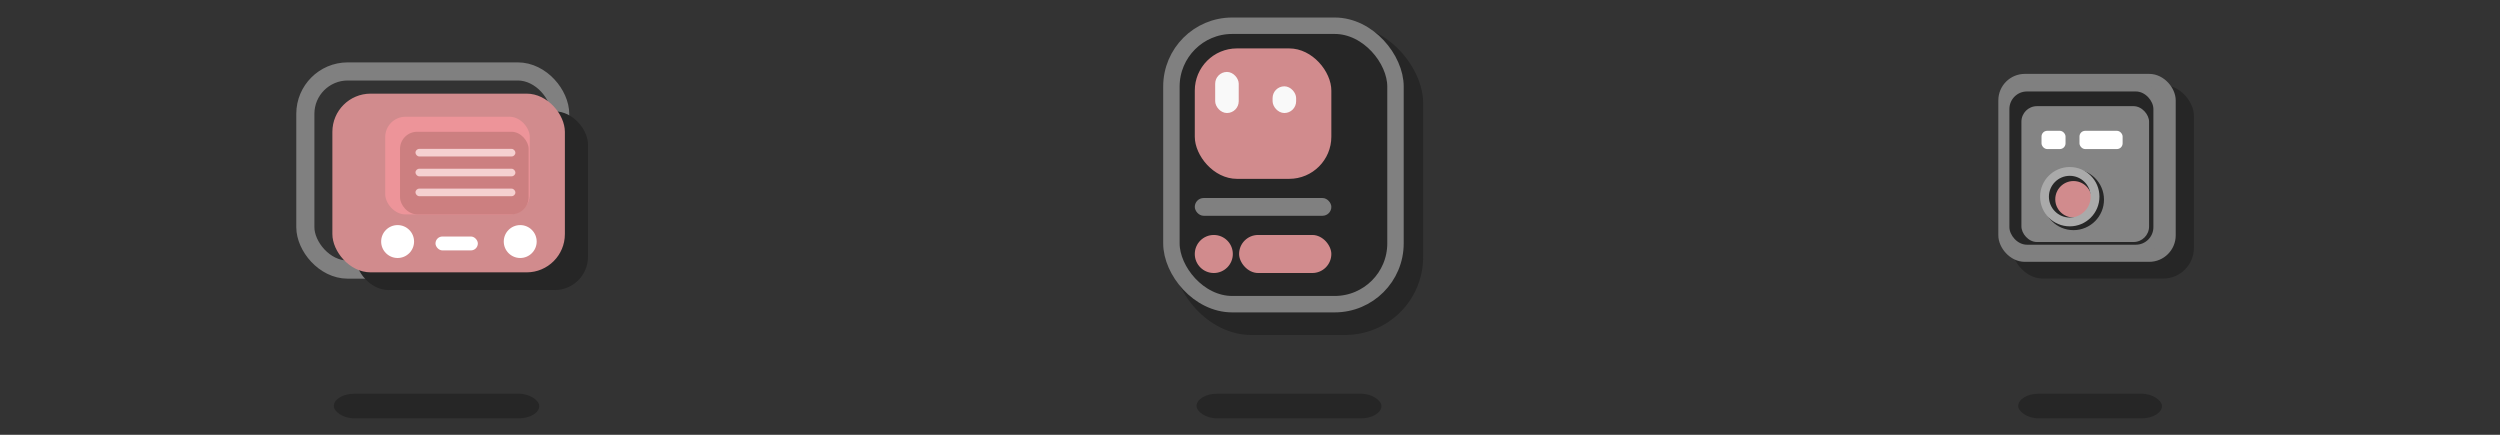 <svg xmlns="http://www.w3.org/2000/svg" viewBox="0 0 121.708 21.167">
    <rect x="0" y="0" width="121.708" height="21.167" fill="#333333" stroke="none"/>
    <g transform="translate(-.748 -275.833)">
        <g transform="translate(-75.306 -116.7)">
            <rect ry="2.064" y="396.011" x="90.919" height="9.647" width="12.406" fill="none" stroke="gray" stroke-width=".882"/>
            <rect ry="1.621" y="397.954" x="93.361" height="8.7" width="11.319" fill="#262626"/>
            <rect ry="1.861" y="397.092" x="92.235" height="8.7" width="11.319" fill="#d18b8d"/>
            <g transform="translate(1.455)" fill="#fff">
                <circle cx="99.925" cy="404.292" r=".801">
                    <animate id="r2e11" begin="5s;r2e12.end+5s" attributeName="r" from=".801" to="0" dur="0.1s" calcMode="paced"/>
                    <animate id="r2e12" begin="r2e11.end" attributeName="r" from="0" to=".801" dur="0.1s" calcMode="paced"/>
                </circle>
                <circle cx="93.956" cy="404.292" r=".801">
                    <animate begin="r2e11.begin" attributeName="r" from=".801" to="0" dur="0.1s" calcMode="paced"/>
                    <animate begin="r2e12.begin" attributeName="r" from="0" to=".801" dur="0.1s" calcMode="paced"/>
                </circle>
                <rect width="2.062" height=".677" x="95.8" y="404.047" ry=".338"/>
            </g>
            <g transform="translate(1.455)">
                <rect width="7.039" height="4.755" x="93.352" y="398.217" ry=".988" fill="#ed9499"/>
                <rect width="6.262" height="4.021" x="94.073" y="398.948" ry=".835" fill="#cc7f80"/>
                <g transform="translate(-.023 .21)" fill="#f5d0d0">
                    <rect ry=".185" y="399.571" x="94.849" height=".369" width="4.864"/>
                    <rect ry=".185" y="400.538" x="94.849" height=".369" width="4.864"/>
                    <rect ry=".185" y="401.506" x="94.849" height=".369" width="4.864"/>
                </g>
            </g>
            <animateMotion id="r2ud1" begin="0s;r2ud2.end" from="0,0" to="0,1" dur="1s" calcMode="paced"/>
            <animateMotion id="r2ud2" begin="r2ud1.end" from="0,1" to="0,0" dur="1s" calcMode="paced"/>
        </g>
        <rect width="10" height="1.2" x="17" y="295" ry="1" fill="#262626">
            <animate id="r2ssw1" begin="0s;r2ssw2.end" attributeName="width" from="10" to="11" dur="1s" calcMode="paced"/>
            <animate id="r2ssw2" begin="r2ssw1.end" attributeName="width" from="11" to="10" dur="1s" calcMode="paced"/>
            <animate id="r2ssx1" begin="0s;r2ssx2.end" attributeName="x" from="17" to="16.5" dur="1s" calcMode="paced"/>
            <animate id="r2ssx2" begin="r2ssx1.end" attributeName="x" from="16.5" to="17" dur="1s" calcMode="paced"/>
        </rect>
    </g>
    <g transform="translate(-.748 -275.833)">
        <g>
            <g transform="translate(-76.79 -117.665)">
                <rect width="12.171" height="15.081" x="134.651" y="394.724" ry="3.796" fill="#262626"/>
                <rect width="10.909" height="13.555" x="134.566" y="394.751" ry="2.959" fill="none" stroke="gray" stroke-width=".8"/>
                <path d="M60.99 282.131a2.308 2.308 0 1 1 2.308 2.308v3.236" fill="none" stroke="#d18b8d" stroke-width="1.058" stroke-linecap="round" stroke-linejoin="round" stroke-dasharray="25.4,25.4"/>
            </g>

            <g transform="translate(-76.79 -117.665)">
                <g fill="#d18b8d">
                    <rect width="4.491" height="1.852" x="137.861" y="404.937" ry=".926"/>
                    <circle cx="136.63" cy="405.863" r=".926"/>
                </g>
                <rect width="6.648" height="6.35" x="135.704" y="395.855" ry="2.052" fill="#d18b8d"/>
                <g>
                    <rect ry=".573" y="397" x="136.697" height="2" width="1.146" fill="#f9f9f9">
                        <animate id="r1e21" begin="r1lr1.begin" attributeName="height" from="2" to="1.3" dur="0.2s" fill="freeze"/>
                        <animate begin="r1e21.begin" attributeName="y" from="397" to="397.7" dur="0.2s" fill="freeze"/>

                        <animate id="r1e22" begin="r1lr2.begin" attributeName="height" from="1.3" to="2" dur="0.2s" fill="freeze"/>
                        <animate begin="r1e22.begin" attributeName="y" from="397.7" to="397" dur="0.2s" fill="freeze"/>
                    </rect>
                    <rect ry=".573" y="397.7" x="139.492" height="1.3" width="1.146" fill="#f9f9f9">
                        <animate id="r1e11" begin="r1lr1.begin" attributeName="height" from="1.3" to="2" dur="0.2s" fill="freeze"/>
                        <animate begin="r1e11.begin" attributeName="y" from="397.7" to="397" dur="0.2s" fill="freeze"/>

                        <animate id="r1e12" begin="r1lr2.begin" attributeName="height" from="2" to="1.3" dur="0.2s" fill="freeze"/>
                        <animate begin="r1e12.begin" attributeName="y" from="397" to="397.7" dur="0.2s" fill="freeze"/>
                    </rect>

                    <animateMotion begin="r1lr1.begin" from="0,0" to="1,0" dur="0.2s" calcMode="paced" fill="freeze"/>
                    <animateMotion begin="r1lr2.begin" from="1,0" to="0,0" dur="0.2s" calcMode="paced" fill="freeze"/>
                </g>
                <rect width="6.648" height=".865" x="135.704" y="403.138" ry=".433" fill="gray"/>

                <animateMotion id="r1lr1" begin="r2tor1.end" from="0,0" to="2,0" dur="0.2s" calcMode="paced" fill="freeze"/>
                <animateMotion id="r1lr2" begin="r1tor3.end" from="2,0" to="0,0" dur="0.2s" calcMode="paced" fill="freeze"/>
            </g>

            <animateMotion id="r1ud2" begin="0s;r1ud1.end" from="0,1" to="0,0" dur="1.2s" calcMode="paced"/>
            <animateMotion id="r1ud1" begin="r1ud2.end" from="0,0" to="0,1" dur="1.2s" calcMode="paced"/>
        </g>
        <rect width="9" height="1.2" x="59" y="295" ry="1" fill="#262626">
            <animate id="r1ssw1" begin="r1ssw2.end" attributeName="width" from="9" to="10" dur="1.2s" calcMode="paced"/>
            <animate id="r1ssw2" begin="0s;r1ssw1.end" attributeName="width" from="10" to="9" dur="1.2s" calcMode="paced"/>
            <animate id="r1ssx1" begin="r1ssx2.end" attributeName="x" from="59" to="58.5" dur="1.2s" calcMode="paced"/>
            <animate id="r1ssx2" begin="0s;r1ssx1.end" attributeName="x" from="58.5" to="59" dur="1.2s" calcMode="paced"/>
        </rect>
    </g>
    <g transform="translate(-.748 -275.833)">
        <g>
            <g transform="translate(-75.306 -119.101)">
                <rect width="8.852" height="9.42" x="174.008" y="399.075" ry="1.492" fill="#262626"/>
                <rect width="8.008" height="8.522" x="173.653" y="398.845" ry=".976" fill="gray" stroke="gray" stroke-width=".628"/>
                <rect width="7.01" height="7.46" x="173.878" y="399.387" ry=".854" fill="#262626"/>
            </g>
            <g transform="translate(-75.306 -119.101)">
                <rect width="6.215" height="6.614" x="174.463" y="400.102" ry=".757" fill="#848484"/>
                <g fill="#fff">
                    <rect ry=".278" y="401.302" x="175.442" height=".889" width="1.169">
                        <animate id="r3e11" begin="4s;r3e12.end+4s" attributeName="width" from="1.169" to="1.769" dur="0.3s" calcMode="paced" fill="freeze"/>
                        <animate id="r3e12" begin="r3e11.end+4s" attributeName="width" from="1.769" to="1.169" dur="0.3s" calcMode="paced" fill="freeze"/>
                    </rect>
                    <rect ry=".278" y="401.302" x="177.29" height=".889" width="2.1">
                        <animate begin="r3e11.begin" attributeName="width" from="2.1" to="1.5" dur="0.3s" calcMode="paced" fill="freeze"/>
                        <animate begin="r3e12.begin" attributeName="width" from="1.5" to="2.1" dur="0.3s" calcMode="paced" fill="freeze"/>

                        <animate begin="r3e11.begin" attributeName="x" from="177.29" to="177.89" dur="0.3s" calcMode="paced" fill="freeze"/>
                        <animate begin="r3e12.begin" attributeName="x" from="177.89" to="177.29" dur="0.3s" calcMode="paced" fill="freeze"/>
                    </rect>
                </g>
                <circle r="1.485" cy="404.653" cx="176.998" fill="#262626"/>
                <circle r=".887" cy="404.635" cx="176.998" fill="#d18b8d"/>
                <circle r="1.23" cy="404.509" cx="176.817" fill="none" stroke="#aaa" stroke-width=".429"/>
            </g>

            <animateMotion id="r3ud2" begin="r3ud1.end" from="0,1" to="0,0" dur="1.3s" calcMode="paced"/>
            <animateMotion id="r3ud1" begin="0s;r3ud2.end" from="0,0" to="0,1" dur="1.3s" calcMode="paced"/>
        </g>
        <rect width="7" height="1.2" x="99" y="295" ry="1" fill="#262626">
            <animate id="r3ssw1" begin="r3ssw2.end" attributeName="width" from="7" to="8" dur="1.3s" calcMode="paced"/>
            <animate id="r3ssw2" begin="0s;r3ssw1.end" attributeName="width" from="8" to="7" dur="1.3s" calcMode="paced"/>
            <animate id="r3ssx1" begin="r3ssx2.end" attributeName="x" from="99" to="98.5" dur="1.3s" calcMode="paced"/>
            <animate id="r3ssx2" begin="0s;r3ssx1.end" attributeName="x" from="98.5" to="99" dur="1.3s" calcMode="paced"/>
        </rect>
    </g>
    <g fill="none" stroke-linecap="round" stroke-linejoin="round" stroke-width="0.8">
        <g stroke-dasharray="20 20 20 20 20 100" stroke-dashoffset="-100">
            <path d="M30.13 11.531s5.576-3.02 12.455-3.02c6.88 0 12.456 3.02 12.456 3.02" stroke="#d18b8d">
                <animate id="r1tor2" begin="r1lr2.end" attributeName="stroke-dashoffset" from="-100" to="100" dur="1.5s"/>
            </path>
            <path d="M55.04 8.514s-5.576 3.02-12.455 3.02c-6.879 0-12.455-3.02-12.455-3.02" stroke="gray">
                <animate id="r2tor1" begin="0s;r1tor2.end" attributeName="stroke-dashoffset" from="-100" to="100" dur="1.5s"/>
            </path>
        </g>
        <g stroke-dasharray="10 20 10 20 10 20 10 100" stroke-dashoffset="-100">
            <path d="M71.24 9.743h16.196a1.897 1.897 0 1 0 0-3.795 1.897 1.897 0 0 0 0 3.795h8.023" stroke="#d18b8d">
                <animate id="r1tor3" begin="r3tor1.end" attributeName="stroke-dashoffset" from="-100" to="100" dur="1.5s"/>
            </path>
            <path d="M 96.193,9.751 H 72.003" stroke="gray">
                <animate id="r3tor1" begin="r1lr1.end" attributeName="stroke-dashoffset" from="-100" to="100" dur="1.5s"/>
            </path>
        </g>
    </g>
</svg>